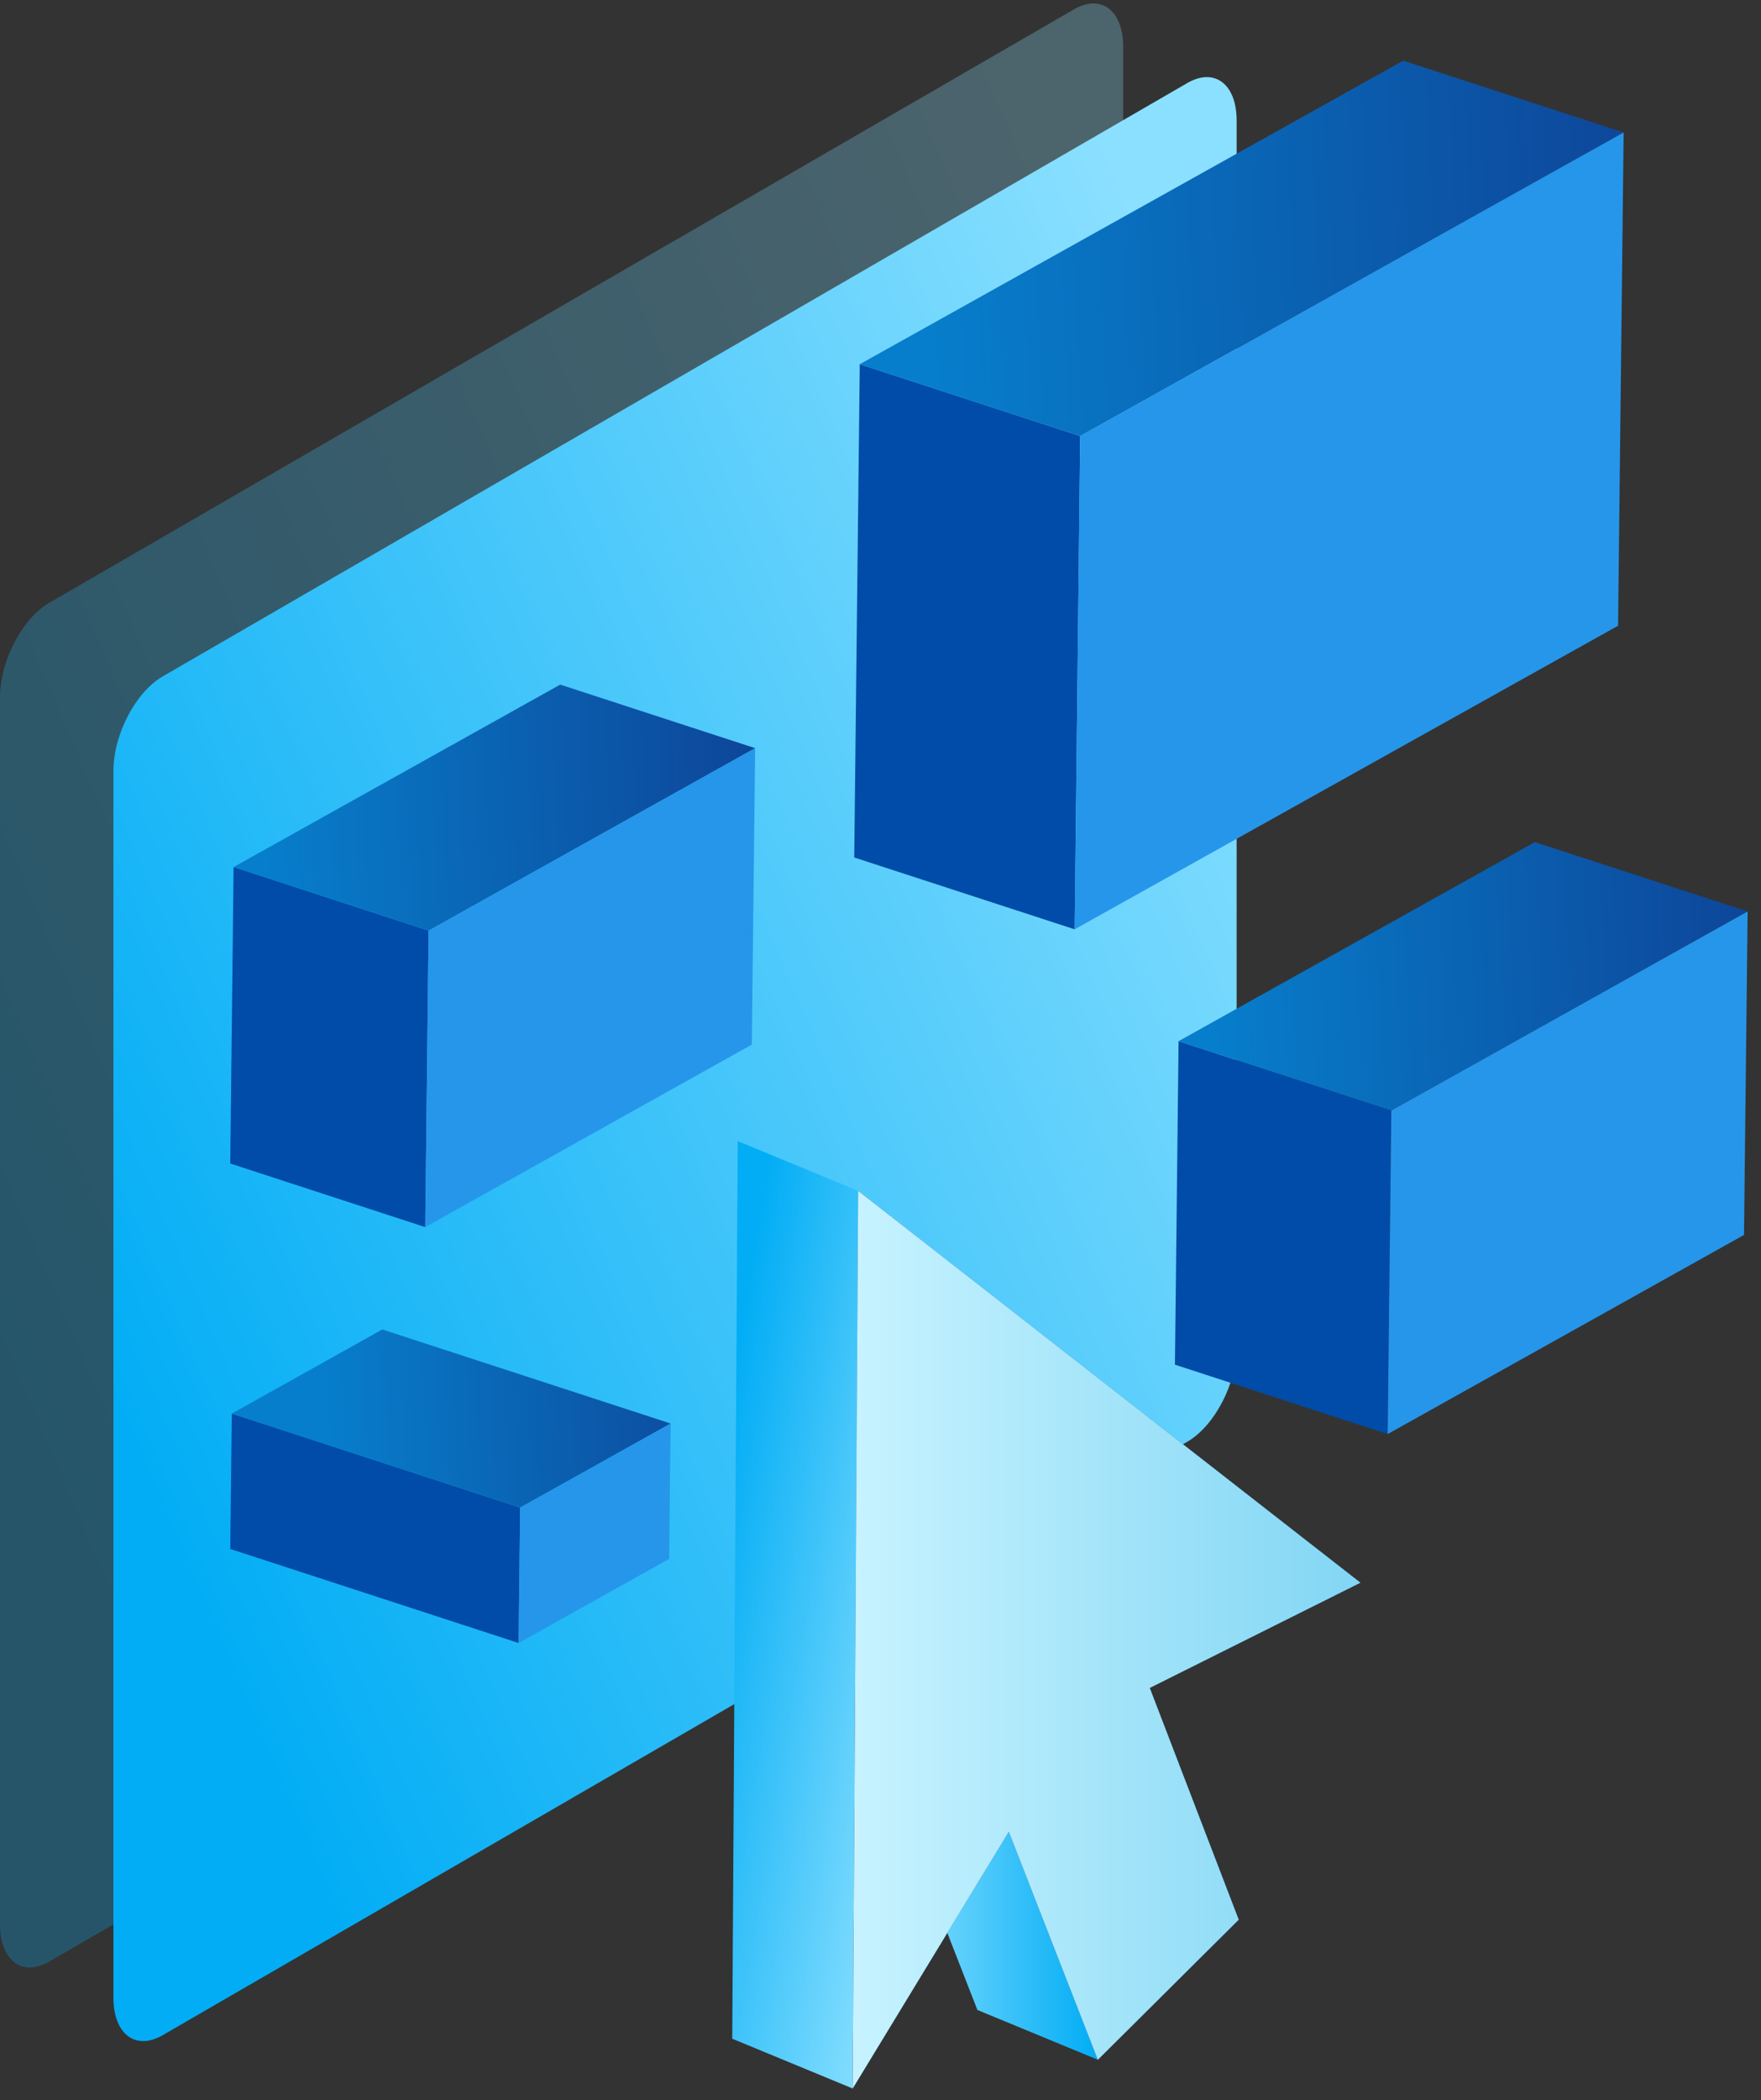 <svg width="125" height="149" viewBox="0 0 125 149" fill="none" xmlns="http://www.w3.org/2000/svg">
<rect x="0" y="0" width="125" height="149" fill="#333333" stroke="none"/>
<g clip-path="url(#clip0_19_37478)">
<path opacity="0.28" fill-rule="evenodd" clip-rule="evenodd" d="M76.225 0.667L3.504 42.765C1.567 43.888 0 46.893 0 49.479V136.516C0 139.102 1.567 140.292 3.504 139.173L76.225 97.071C78.161 95.952 79.728 92.943 79.728 90.357V3.324C79.728 0.738 78.161 -0.452 76.225 0.667Z" fill="url(#paint0_linear_19_37478)"/>
<path fill-rule="evenodd" clip-rule="evenodd" d="M84.275 5.893L11.554 47.99C9.618 49.109 8.051 52.119 8.051 54.704V141.742C8.051 144.327 9.618 145.518 11.554 144.399L84.275 102.297C86.212 101.178 87.779 98.169 87.779 95.583V8.55C87.779 5.964 86.212 4.774 84.275 5.893Z" fill="url(#paint1_linear_19_37478)"/>
<path d="M98.5 101.75L83.4 96.826L83.658 73.874L98.758 78.798L98.5 101.75Z" fill="#004CA8"/>
<path d="M98.758 78.797L83.658 73.874L108.951 59.751L124.052 64.67L98.758 78.797Z" fill="url(#paint2_linear_19_37478)"/>
<path d="M124.052 64.67L123.794 87.622L98.501 101.749L98.759 78.797L124.052 64.67Z" fill="#2696EA"/>
<path d="M76.281 65.937L60.636 60.84L61.028 25.843L76.673 30.94L76.281 65.937Z" fill="#004CA8"/>
<path d="M76.673 30.94L61.028 25.843L99.606 4.303L115.25 9.4L76.673 30.94Z" fill="url(#paint3_linear_19_37478)"/>
<path d="M115.25 9.399L114.854 44.397L76.28 65.937L76.672 30.939L115.25 9.399Z" fill="#2696EA"/>
<path d="M30.183 87.066L16.344 82.554L16.581 61.519L30.42 66.031L30.183 87.066Z" fill="#004CA8"/>
<path d="M30.421 66.031L16.582 61.519L39.763 48.575L53.602 53.084L30.421 66.031Z" fill="url(#paint4_linear_19_37478)"/>
<path d="M53.601 53.083L53.364 74.118L30.184 87.066L30.42 66.031L53.601 53.083Z" fill="#2696EA"/>
<path d="M77.926 146.143L69.379 142.613L63.061 126.437L71.608 129.964L77.926 146.143Z" fill="url(#paint5_linear_19_37478)"/>
<path d="M60.523 148.183L51.976 144.653L52.366 80.967L60.913 84.494L60.523 148.183Z" fill="url(#paint6_linear_19_37478)"/>
<path d="M60.913 84.494L96.559 112.296L81.608 119.761L87.923 136.207L77.926 146.142L71.607 129.964L60.523 148.183L60.913 84.494Z" fill="#A9A9A9"/>
<path d="M60.913 84.494L96.559 112.296L81.608 119.761L87.923 136.207L77.926 146.142L71.607 129.964L60.523 148.183L60.913 84.494Z" fill="url(#paint7_linear_19_37478)"/>
<path d="M60.913 84.494L96.559 112.296L81.608 119.761L87.923 136.207L77.926 146.142L71.607 129.964L60.523 148.183L60.913 84.494Z" fill="url(#paint8_linear_19_37478)"/>
<path d="M36.811 116.575L16.344 109.902L16.453 100.299L36.92 106.967L36.811 116.575Z" fill="#004CA8"/>
<path d="M36.92 106.966L16.453 100.299L27.136 94.329L47.603 101.003L36.92 106.966Z" fill="url(#paint9_linear_19_37478)"/>
<path d="M47.604 101.004L47.495 110.611L36.812 116.575L36.921 106.967L47.604 101.004Z" fill="#2696EA"/>
</g>
<defs>
<linearGradient id="paint0_linear_19_37478" x1="81.869" y1="30.29" x2="-10.922" y2="70.019" gradientUnits="userSpaceOnUse">
<stop stop-color="#8BE0FF"/>
<stop offset="1" stop-color="#02ADF5"/>
</linearGradient>
<linearGradient id="paint1_linear_19_37478" x1="89.943" y1="35.532" x2="-2.847" y2="75.261" gradientUnits="userSpaceOnUse">
<stop stop-color="#8BE0FF"/>
<stop offset="1" stop-color="#02ADF5"/>
</linearGradient>
<linearGradient id="paint2_linear_19_37478" x1="85.905" y1="70.063" x2="126.646" y2="68.034" gradientUnits="userSpaceOnUse">
<stop stop-color="#077ECB"/>
<stop offset="1" stop-color="#0E4296"/>
</linearGradient>
<linearGradient id="paint3_linear_19_37478" x1="65.73" y1="18.666" x2="120.42" y2="15.943" gradientUnits="userSpaceOnUse">
<stop stop-color="#077ECB"/>
<stop offset="1" stop-color="#0E4296"/>
</linearGradient>
<linearGradient id="paint4_linear_19_37478" x1="18.641" y1="58.026" x2="55.98" y2="56.167" gradientUnits="userSpaceOnUse">
<stop stop-color="#077ECB"/>
<stop offset="1" stop-color="#0E4296"/>
</linearGradient>
<linearGradient id="paint5_linear_19_37478" x1="63.028" y1="130.472" x2="77.882" y2="130.472" gradientUnits="userSpaceOnUse">
<stop stop-color="#8BE0FF"/>
<stop offset="1" stop-color="#02ADF5"/>
</linearGradient>
<linearGradient id="paint6_linear_19_37478" x1="69.387" y1="100.808" x2="51.976" y2="97.974" gradientUnits="userSpaceOnUse">
<stop stop-color="#8BE0FF"/>
<stop offset="1" stop-color="#02ADF5"/>
</linearGradient>
<linearGradient id="paint7_linear_19_37478" x1="57.401" y1="109.326" x2="41.957" y2="100.219" gradientUnits="userSpaceOnUse">
<stop stop-color="#077ECB"/>
<stop offset="1" stop-color="#0E4296"/>
</linearGradient>
<linearGradient id="paint8_linear_19_37478" x1="60.601" y1="98.23" x2="96.498" y2="98.23" gradientUnits="userSpaceOnUse">
<stop stop-color="#C7F3FF"/>
<stop offset="1" stop-color="#82D6F4"/>
</linearGradient>
<linearGradient id="paint9_linear_19_37478" x1="23.105" y1="101.142" x2="54.519" y2="99.578" gradientUnits="userSpaceOnUse">
<stop stop-color="#077ECB"/>
<stop offset="1" stop-color="#0E4296"/>
</linearGradient>
<clipPath id="clip0_19_37478">
<rect width="124.5" height="148.187" fill="white" transform="translate(0 0.243)"/>
</clipPath>
</defs>
</svg>
